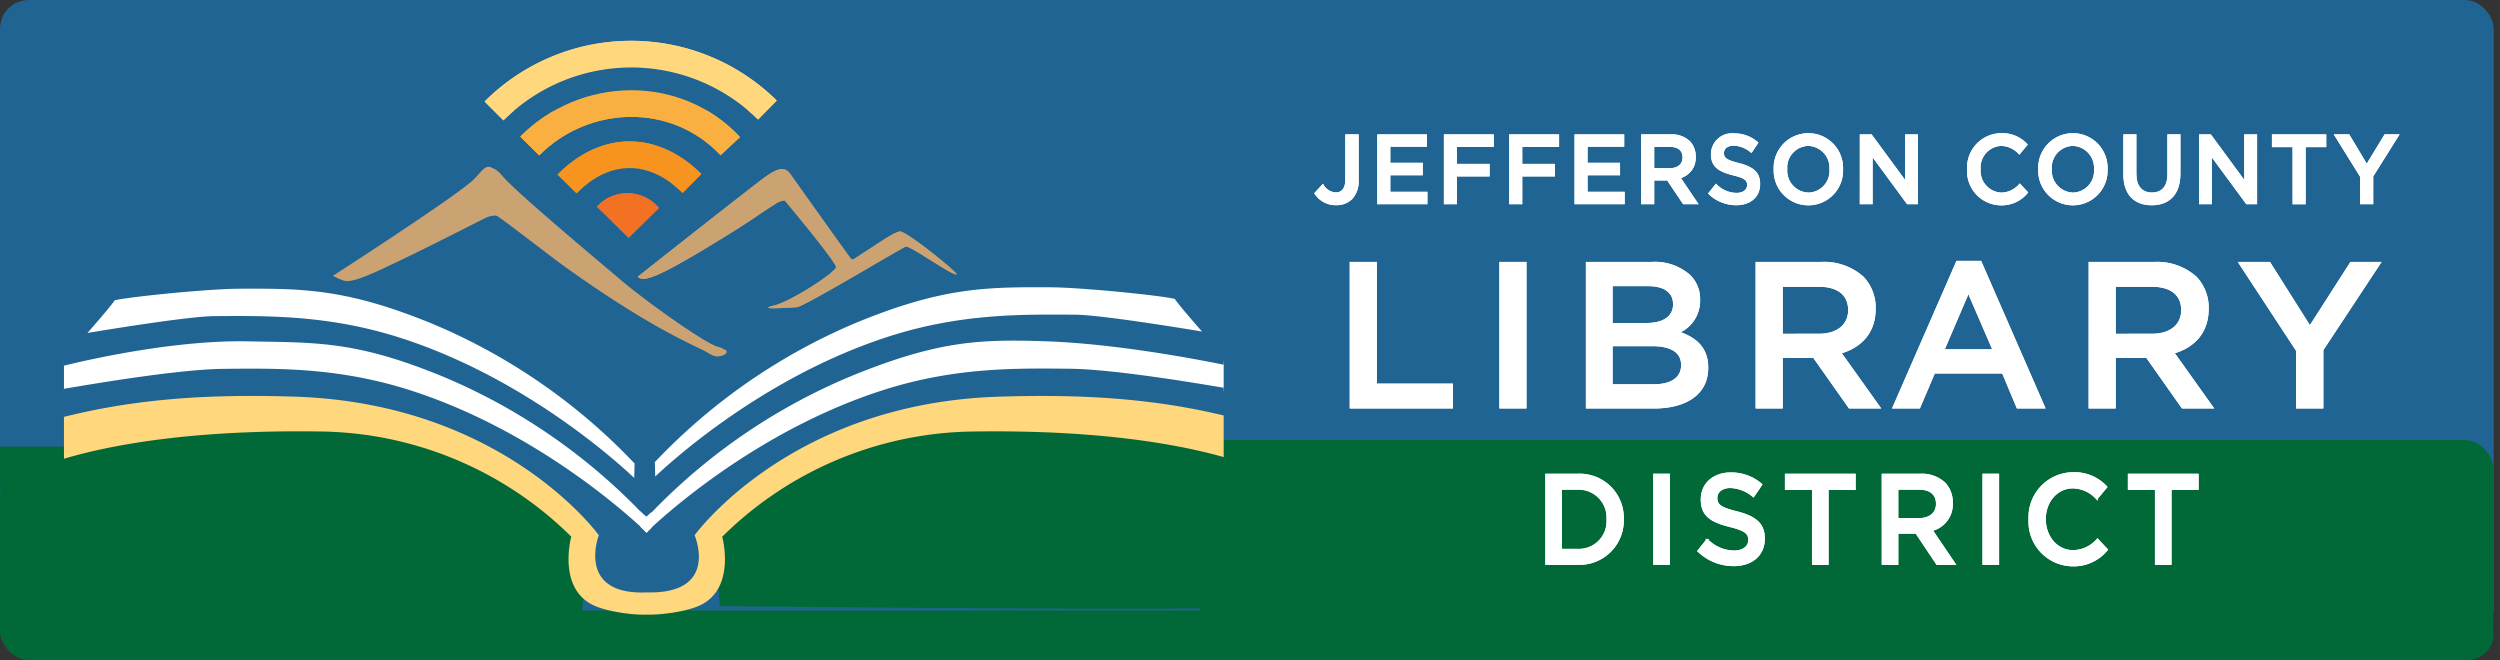 <svg xmlns="http://www.w3.org/2000/svg" xmlns:xlink="http://www.w3.org/1999/xlink" width="375" height="99" viewBox="0 0 375 99">
  <rect x="0" y="0" width="375" height="99" fill="#333333" stroke="none"/>
  <defs>
    <clipPath id="clip-path">
      <rect id="Rectangle_87" data-name="Rectangle 87" width="374.06" height="99" fill="none"/>
    </clipPath>
    <clipPath id="clip-path-2">
      <rect id="Rectangle_88" data-name="Rectangle 88" width="173.958" height="43.372" fill="none"/>
    </clipPath>
    <clipPath id="clip-logo">
      <rect width="375" height="99"/>
    </clipPath>
  </defs>
  <g id="logo" clip-path="url(#clip-logo)">
    <g id="Group_6129" data-name="Group 6129" transform="translate(0)">
      <g id="Group_19" data-name="Group 19">
        <g id="Group_18" data-name="Group 18" clip-path="url(#clip-path)">
          <rect id="Rectangle_83" data-name="Rectangle 83" width="374.06" height="95.416" rx="4.32" transform="translate(0 0)" fill="#1f6492"/>
          <path id="Path_3" data-name="Path 3" d="M374.184,98.985a3.963,3.963,0,0,1-4.152,3.715H7.326a3.738,3.738,0,1,1,0-7.43H370.031a3.963,3.963,0,0,1,4.152,3.715" transform="translate(-0.123 -3.7)" fill="#016938"/>
          <path id="Path_4" data-name="Path 4" d="M101.865,70.852a89.7,89.7,0,0,1,30.393-21.123c13.139-5.439,18.969-5.163,29.343-5.406,5.35-.125,19.1,1.478,19.142,1.873s5.006,5.989,5.006,5.989-15.956-2.726-20.363-2.753c-8.026-.049-17.271-.19-28.094,3.352-20.651,6.759-35.337,21.568-35.337,21.568Z" transform="translate(-3.956 -1.721)" fill="#fff"/>
          <path id="Path_5" data-name="Path 5" d="M101.865,70.852a89.7,89.7,0,0,1,30.393-21.123c13.139-5.439,18.969-5.163,29.343-5.406,5.35-.125,19.1,1.478,19.142,1.873s5.006,5.989,5.006,5.989-15.956-2.726-20.363-2.753c-8.026-.049-17.271-.19-28.094,3.352-20.651,6.759-35.337,21.568-35.337,21.568Z" transform="translate(-3.956 -1.721)" fill="none" stroke="#1f6492" stroke-miterlimit="10" stroke-width="1"/>
          <path id="Path_6" data-name="Path 6" d="M96.7,70.9A89.7,89.7,0,0,0,66.3,49.778c-13.139-5.439-18.969-5.163-29.343-5.406-5.35-.125-19.1,1.478-19.142,1.873s-5.006,5.989-5.006,5.989,15.956-2.726,20.363-2.753c8.026-.049,17.271-.19,28.094,3.352C81.922,59.593,96.608,74.4,96.608,74.4Z" transform="translate(-0.498 -1.723)" fill="#fff"/>
          <path id="Path_7" data-name="Path 7" d="M96.7,70.9A89.7,89.7,0,0,0,66.3,49.778c-13.139-5.439-18.969-5.163-29.343-5.406-5.35-.125-19.1,1.478-19.142,1.873s-5.006,5.989-5.006,5.989,15.956-2.726,20.363-2.753c8.026-.049,17.271-.19,28.094,3.352C81.922,59.593,96.608,74.4,96.608,74.4Z" transform="translate(-0.498 -1.723)" fill="none" stroke="#1f6492" stroke-miterlimit="10" stroke-width="1"/>
          <path id="Path_8" data-name="Path 8" d="M51.956,42.385S68.2,31.922,72.464,28.466c2.171-1.759,2.36-3.751,4.446-1.283s14.157,12.536,17.878,15.7,12.977,9.772,14.973,10.167-.363,1.776-1.543.888-7.533-2.9-21.781-13.146c-1.93-1.388-9.981-7.683-10.343-7.683a3.754,3.754,0,0,0-1.634.3c-.635.3-9.256,4.739-15.155,7.5s-5.9,2.073-7.35,1.481" transform="translate(-2.018 -1.011)" fill="#cba272"/>
          <path id="Path_9" data-name="Path 9" d="M99.535,42.525s12.234-9.681,18.275-14.333c2.825-2.176,3.783-2.241,4.679-.962,1.008,1.44,8.354,11.755,9.055,12.656.215.277,1.043-.435,1.685-.836,1.906-1.192,4.664-3.189,5.594-3.3,1-.115,8.725,6.2,8.533,6.412-.385.419-6.918-4.307-7.624-4.146-.486.111-15.257,9.018-16.338,9.086-3.161.2-5.773.317-3.326-.275s9.2-4.962,9.2-5.752-7.692-9.988-7.692-9.988a2.919,2.919,0,0,0-1.4.522c-3.527,2.254-3.115,2.168-7.692,4.987-9.622,5.926-12.131,6.915-12.947,5.928" transform="translate(-3.865 -1.025)" fill="#cba272"/>
          <path id="Path_10" data-name="Path 10" d="M77.1,16.97a29.091,29.091,0,0,1,41.005-.134" transform="translate(-2.994 -0.328)" fill="#1f6492"/>
          <path id="Path_11" data-name="Path 11" d="M77.1,16.97a29.091,29.091,0,0,1,41.005-.134" transform="translate(-2.994 -0.328)" fill="none" stroke="#ffd77d" stroke-miterlimit="10" stroke-width="4"/>
          <path id="Path_12" data-name="Path 12" d="M82.668,22.533c8.166-8.257,21.907-8.738,30.085.018" transform="translate(-3.21 -0.628)" fill="none" stroke="#faaf41" stroke-miterlimit="10" stroke-width="4"/>
          <path id="Path_13" data-name="Path 13" d="M88.5,28.524c5.768-5.833,12.93-5.81,18.736-.068" transform="translate(-3.437 -0.938)" fill="#1f6492"/>
          <path id="Path_14" data-name="Path 14" d="M88.5,28.524c5.768-5.833,12.93-5.81,18.736-.068" transform="translate(-3.437 -0.938)" fill="none" stroke="#f79420" stroke-miterlimit="10" stroke-width="4"/>
          <path id="Path_15" data-name="Path 15" d="M102.459,32.368A6.162,6.162,0,0,0,93.316,32c-.058.053-.113.108-.169.164l4.766,4.681Z" transform="translate(-3.617 -1.171)" fill="#f27123"/>
          <path id="Path_16" data-name="Path 16" d="M99.8,79.679l1.04.913.761-.684.025,2.384-.761.786-.913-.938Z" transform="translate(-3.876 -3.094)" fill="#fff"/>
          <path id="Path_17" data-name="Path 17" d="M108.882,90.679c0,1.52-3.51,2.752-7.84,2.752S93.2,92.2,93.2,90.679s3.511-2.752,7.841-2.752,7.84,1.232,7.84,2.752" transform="translate(-3.619 -3.415)" fill="#1f6492"/>
          <path id="Path_18" data-name="Path 18" d="M52.465,42.639S68.709,32.176,72.973,28.72c2.171-1.759,2.36-3.751,4.446-1.283S91.577,39.974,95.3,43.133,108.274,52.905,110.27,53.3s-.363,1.776-1.543.888-7.533-2.9-21.781-13.146c-1.93-1.388-9.981-7.683-10.343-7.683a3.754,3.754,0,0,0-1.634.3c-.635.3-9.256,4.739-15.155,7.5s-5.9,2.073-7.35,1.481" transform="translate(-2.037 -1.021)" fill="#cba272"/>
          <path id="Path_19" data-name="Path 19" d="M99.535,42.525s12.234-9.681,18.275-14.333c2.825-2.176,3.783-2.241,4.679-.962,1.008,1.44,8.354,11.755,9.055,12.656.215.277,1.043-.435,1.685-.836,1.906-1.192,4.664-3.189,5.594-3.3,1-.115,8.725,6.2,8.533,6.412-.385.419-6.918-4.307-7.624-4.146-.486.111-15.257,9.018-16.338,9.086-3.161.2-5.773.317-3.326-.275s9.2-4.962,9.2-5.752-7.692-9.988-7.692-9.988a2.919,2.919,0,0,0-1.4.522c-3.527,2.254-3.115,2.168-7.692,4.987-9.622,5.926-12.131,6.915-12.947,5.928" transform="translate(-3.865 -1.025)" fill="#cba272"/>
          <path id="Path_20" data-name="Path 20" d="M77.1,16.97a29.091,29.091,0,0,1,41.005-.134" transform="translate(-2.994 -0.328)" fill="#1f6492"/>
          <path id="Path_21" data-name="Path 21" d="M77.1,16.97a29.091,29.091,0,0,1,41.005-.134" transform="translate(-2.994 -0.328)" fill="none" stroke="#ffd77d" stroke-miterlimit="10" stroke-width="4"/>
          <path id="Path_22" data-name="Path 22" d="M82.668,22.533c8.166-8.257,21.907-8.738,30.085.018" transform="translate(-3.21 -0.628)" fill="none" stroke="#faaf41" stroke-miterlimit="10" stroke-width="4"/>
          <path id="Path_23" data-name="Path 23" d="M88.5,28.524c5.768-5.833,12.93-5.81,18.736-.068" transform="translate(-3.437 -0.938)" fill="#1f6492"/>
          <path id="Path_24" data-name="Path 24" d="M88.5,28.524c5.768-5.833,12.93-5.81,18.736-.068" transform="translate(-3.437 -0.938)" fill="none" stroke="#f79420" stroke-miterlimit="10" stroke-width="4"/>
          <path id="Path_25" data-name="Path 25" d="M102.459,32.368A6.162,6.162,0,0,0,93.316,32c-.058.053-.113.108-.169.164l4.766,4.681Z" transform="translate(-3.617 -1.171)" fill="#f27123"/>
          <path id="Path_26" data-name="Path 26" d="M101.671,70.843A89.7,89.7,0,0,1,132.064,49.72c13.139-5.439,19.854-5.444,29.343-5.406,5.352.022,19.1,1.478,19.142,1.873s5.006,5.989,5.006,5.989-15.956-2.726-20.363-2.753c-8.026-.049-17.271-.19-28.094,3.352-20.651,6.759-35.337,21.568-35.337,21.568Z" transform="translate(-3.948 -1.721)" fill="#fff"/>
          <path id="Path_27" data-name="Path 27" d="M101.671,70.843A89.7,89.7,0,0,1,132.064,49.72c13.139-5.439,19.854-5.444,29.343-5.406,5.352.022,19.1,1.478,19.142,1.873s5.006,5.989,5.006,5.989-15.956-2.726-20.363-2.753c-8.026-.049-17.271-.19-28.094,3.352-20.651,6.759-35.337,21.568-35.337,21.568Z" transform="translate(-3.948 -1.721)" fill="none" stroke="#1f6492" stroke-miterlimit="10" stroke-width="1"/>
          <path id="Path_28" data-name="Path 28" d="M96.171,71.063A89.7,89.7,0,0,0,65.778,49.94C52.639,44.5,45.924,44.5,36.434,44.535c-5.352.022-19.1,1.478-19.142,1.873S12.286,52.4,12.286,52.4s15.957-2.726,20.364-2.753c8.026-.049,17.271-.19,28.094,3.352,20.651,6.759,35.337,21.568,35.337,21.568Z" transform="translate(-0.477 -1.729)" fill="#fff"/>
          <path id="Path_29" data-name="Path 29" d="M96.171,71.063A89.7,89.7,0,0,0,65.778,49.94C52.639,44.5,45.924,44.5,36.434,44.535c-5.352.022-19.1,1.478-19.142,1.873S12.286,52.4,12.286,52.4s15.957-2.726,20.364-2.753c8.026-.049,17.271-.19,28.094,3.352,20.651,6.759,35.337,21.568,35.337,21.568Z" transform="translate(-0.477 -1.729)" fill="none" stroke="#1f6492" stroke-miterlimit="10" stroke-width="1"/>
          <path id="Path_30" data-name="Path 30" d="M99.609,79.626l1.04.913.813-.7-.027,2.4-.761.786L99.617,82.01Z" transform="translate(-3.868 -3.092)" fill="#fff"/>
          <rect id="Rectangle_84" data-name="Rectangle 84" width="194" height="32" rx="4.32" transform="translate(180 66)" fill="#016938"/>
          <rect id="Rectangle_85" data-name="Rectangle 85" width="36.824" height="29.269" rx="4.32" transform="translate(0 69.731)" fill="#016938"/>
          <rect id="Rectangle_86" data-name="Rectangle 86" width="11" height="6" transform="translate(0 67)" fill="#016938"/>
        </g>
      </g>
      <g id="Group_21" data-name="Group 21" transform="translate(9.594 50.049)">
        <g id="Group_20" data-name="Group 20" clip-path="url(#clip-path-2)">
          <path id="Path_31" data-name="Path 31" d="M191.542,68.4c-.373-.224-23.7-5.069-24.294-5.069s-19.6-.6-28.094,2.759-18.034,5.591-22.431,10.063-5.291,3.5-5.142,7.306.745,9.914.745,9.914,81.154.895,80.632,0S191.542,68.4,191.542,68.4" transform="translate(-13.927 -52.507)" fill="#016938"/>
          <path id="Path_32" data-name="Path 32" d="M97.224,79.057A89.59,89.59,0,0,0,66.775,58.05c-13.152-5.389-18.979-5.092-29.351-5.3-13.105-.257-28.8,3.928-28.8,3.928L5.09,61.721s19.935-3.757,28.567-3.843c8.024-.08,17.265-.257,28.1,3.245C82.417,67.8,97.146,82.558,97.146,82.558Z" transform="translate(-9.792 -52.097)" fill="#fff"/>
          <path id="Path_33" data-name="Path 33" d="M97.224,79.057A89.59,89.59,0,0,0,66.775,58.05c-13.152-5.389-18.979-5.092-29.351-5.3-13.105-.257-28.8,3.928-28.8,3.928L5.09,61.721s19.935-3.757,28.567-3.843c8.024-.08,17.265-.257,28.1,3.245C82.417,67.8,97.146,82.558,97.146,82.558Z" transform="translate(-9.792 -52.097)" fill="none" stroke="#1f6492" stroke-miterlimit="10" stroke-width="1"/>
          <path id="Path_34" data-name="Path 34" d="M100.868,79.013a89.69,89.69,0,0,1,30.447-20.981c13.152-5.389,19.522-5.619,29.35-5.3,13.1.432,28.8,3.928,28.8,3.928L193,61.7s-19.934-3.757-28.566-3.843c-8.024-.08-17.265-.257-28.1,3.245-20.665,6.681-35.394,21.435-35.394,21.435Z" transform="translate(-13.512 -52.093)" fill="#fff"/>
          <path id="Path_35" data-name="Path 35" d="M100.868,79.013a89.69,89.69,0,0,1,30.447-20.981c13.152-5.389,19.522-5.619,29.35-5.3,13.1.432,28.8,3.928,28.8,3.928L193,61.7s-19.934-3.757-28.566-3.843c-8.024-.08-17.265-.257-28.1,3.245-20.665,6.681-35.394,21.435-35.394,21.435Z" transform="translate(-13.512 -52.093)" fill="none" stroke="#1f6492" stroke-miterlimit="10" stroke-width="1"/>
          <path id="Path_36" data-name="Path 36" d="M8.354,69.451c.373-.224,23.7-5.069,24.294-5.069s19.6-.6,28.094,2.759S78.776,72.731,83.173,77.2s5.291,3.5,5.142,7.306-.745,9.914-.745,9.914-81.154.895-80.632,0S8.354,69.451,8.354,69.451" transform="translate(-9.864 -52.547)" fill="#016938"/>
          <path id="Path_37" data-name="Path 37" d="M97.071,94.586c1.384.089,6.153-.315,8.449-1.653,4.818-2.81,2.822-10.023,2.822-10.023a54.406,54.406,0,0,1,37.533-15.784c25.521-.384,39.98,3.706,46.572,7.257,2.475,1.333.811-6.8.811-6.8-14.2-4.971-27.392-6.2-43.51-5.68C118.408,62.917,104.2,82.69,104.2,82.69s3.808,8.841-7.165,8.567l-.21.013c-10.422.309-6.992-8.586-6.992-8.586S75.63,62.913,44.29,61.9c-16.118-.521-29.311.71-43.51,5.681,0,0-1.664,8.13.811,6.8,6.593-3.551,21.051-7.642,46.572-7.258A54.4,54.4,0,0,1,85.7,82.9s-2,7.214,2.822,10.024c2.3,1.338,7.022,1.755,8.406,1.666" transform="translate(-9.603 -52.448)" fill="#ffd77d"/>
        </g>
      </g>
      <g id="Group_23" data-name="Group 23">
        <g id="Group_22" data-name="Group 22" clip-path="url(#clip-path)">
          <path id="Path_38" data-name="Path 38" d="M99.785,79.692l1.04.9.761-.675.025,2.348-.761.775-.913-.924Z" transform="translate(-3.875 -3.095)" fill="#fff"/>
          <path id="Path_39" data-name="Path 39" d="M210.767,41.007h3.819V59.26H226.01v3.477H210.767Z" transform="translate(-8.185 -1.592)" fill="#fff"/>
          <path id="Path_40" data-name="Path 40" d="M210.767,41.007h3.819V59.26H226.01v3.477H210.767Z" transform="translate(-8.185 -1.592)" fill="none" stroke="#fff" stroke-miterlimit="10" stroke-width="0.25"/>
          <rect id="Rectangle_89" data-name="Rectangle 89" width="3.819" height="21.73" transform="translate(225.03 39.414)" fill="#fff"/>
          <rect id="Rectangle_90" data-name="Rectangle 90" width="3.819" height="21.73" transform="translate(225.03 39.414)" fill="none" stroke="#fff" stroke-miterlimit="10" stroke-width="0.25"/>
          <path id="Path_41" data-name="Path 41" d="M247.624,41.007h9.748a7.841,7.841,0,0,1,5.68,1.925,4.912,4.912,0,0,1,1.458,3.6V46.6a5.173,5.173,0,0,1-3.1,4.842c2.545.869,4.314,2.328,4.314,5.278v.062c0,3.88-3.2,5.96-8.039,5.96H247.624Zm13.069,6.147c0-1.707-1.365-2.762-3.819-2.762h-5.493v5.774H256.6c2.452,0,4.1-.962,4.1-2.949Zm-3.258,6.24h-6.053v5.96h6.331c2.578,0,4.192-1.025,4.192-2.981v-.062c0-1.832-1.459-2.918-4.469-2.918" transform="translate(-9.616 -1.593)" fill="#fff"/>
          <path id="Path_42" data-name="Path 42" d="M247.624,41.007h9.748a7.841,7.841,0,0,1,5.68,1.925,4.912,4.912,0,0,1,1.458,3.6V46.6a5.173,5.173,0,0,1-3.1,4.842c2.545.869,4.314,2.328,4.314,5.278v.062c0,3.88-3.2,5.96-8.039,5.96H247.624Zm13.069,6.147c0-1.707-1.365-2.762-3.819-2.762h-5.493v5.774H256.6c2.452,0,4.1-.962,4.1-2.949Zm-3.258,6.24h-6.053v5.96h6.331c2.578,0,4.192-1.025,4.192-2.981v-.062C261.9,54.48,260.445,53.394,257.435,53.394Z" transform="translate(-9.616 -1.593)" fill="none" stroke="#fff" stroke-miterlimit="10" stroke-width="0.25"/>
          <path id="Path_43" data-name="Path 43" d="M274.112,41.007H283.8a8.753,8.753,0,0,1,6.271,2.173,6.563,6.563,0,0,1,1.8,4.688v.062c0,3.57-2.141,5.711-5.153,6.581l5.867,8.226h-4.532l-5.34-7.574h-4.78v7.574h-3.819Zm9.407,10.772c2.732,0,4.469-1.427,4.469-3.632v-.062c0-2.328-1.676-3.6-4.5-3.6h-5.556v7.3Z" transform="translate(-10.645 -1.593)" fill="#fff"/>
          <path id="Path_44" data-name="Path 44" d="M274.112,41.007H283.8a8.753,8.753,0,0,1,6.271,2.173,6.563,6.563,0,0,1,1.8,4.688v.062c0,3.57-2.141,5.711-5.153,6.581l5.867,8.226h-4.532l-5.34-7.574h-4.78v7.574h-3.819Zm9.407,10.772c2.732,0,4.469-1.427,4.469-3.632v-.062c0-2.328-1.676-3.6-4.5-3.6h-5.556v7.3Z" transform="translate(-10.645 -1.593)" fill="none" stroke="#fff" stroke-miterlimit="10" stroke-width="0.25"/>
          <path id="Path_45" data-name="Path 45" d="M305.025,40.845h3.54l9.561,21.886h-4.036l-2.2-5.246H301.611l-2.236,5.246h-3.911ZM310.489,54.1l-3.756-8.692L303.007,54.1Z" transform="translate(-11.474 -1.586)" fill="#fff"/>
          <path id="Path_46" data-name="Path 46" d="M305.025,40.845h3.54l9.561,21.886h-4.036l-2.2-5.246H301.611l-2.236,5.246h-3.911ZM310.489,54.1l-3.756-8.692L303.007,54.1Z" transform="translate(-11.474 -1.586)" fill="none" stroke="#fff" stroke-miterlimit="10" stroke-width="0.25"/>
          <path id="Path_47" data-name="Path 47" d="M326.086,41.007h9.685a8.761,8.761,0,0,1,6.272,2.173,6.566,6.566,0,0,1,1.8,4.688v.062c0,3.57-2.141,5.711-5.152,6.581l5.866,8.226h-4.532l-5.34-7.574H329.9v7.574h-3.819Zm9.406,10.772c2.733,0,4.47-1.427,4.47-3.632v-.062c0-2.328-1.676-3.6-4.5-3.6H329.9v7.3Z" transform="translate(-12.664 -1.593)" fill="#fff"/>
          <path id="Path_48" data-name="Path 48" d="M326.086,41.007h9.685a8.761,8.761,0,0,1,6.272,2.173,6.566,6.566,0,0,1,1.8,4.688v.062c0,3.57-2.141,5.711-5.152,6.581l5.866,8.226h-4.532l-5.34-7.574H329.9v7.574h-3.819Zm9.406,10.772c2.733,0,4.47-1.427,4.47-3.632v-.062c0-2.328-1.676-3.6-4.5-3.6H329.9v7.3Z" transform="translate(-12.664 -1.593)" fill="none" stroke="#fff" stroke-miterlimit="10" stroke-width="0.25"/>
          <path id="Path_49" data-name="Path 49" d="M358.1,54.169l-8.63-13.162h4.534l6.052,9.592,6.146-9.592h4.378l-8.629,13.07v8.66H358.1Z" transform="translate(-13.572 -1.593)" fill="#fff"/>
          <path id="Path_50" data-name="Path 50" d="M358.1,54.169l-8.63-13.162h4.534l6.052,9.592,6.146-9.592h4.378l-8.629,13.07v8.66H358.1Z" transform="translate(-13.572 -1.593)" fill="none" stroke="#fff" stroke-miterlimit="10" stroke-width="0.25"/>
          <path id="Path_51" data-name="Path 51" d="M241.292,74.058h4.752a6.507,6.507,0,0,1,6.774,6.671v.038a6.538,6.538,0,0,1-6.774,6.71h-4.752Zm2.24,2.147v9.125h2.512a4.264,4.264,0,0,0,4.426-4.524v-.038a4.3,4.3,0,0,0-4.426-4.563Z" transform="translate(-9.371 -2.876)" fill="#fff"/>
          <path id="Path_52" data-name="Path 52" d="M241.292,74.058h4.752a6.507,6.507,0,0,1,6.774,6.671v.038a6.538,6.538,0,0,1-6.774,6.71h-4.752Zm2.24,2.147v9.125h2.512a4.264,4.264,0,0,0,4.426-4.524v-.038a4.3,4.3,0,0,0-4.426-4.563Z" transform="translate(-9.371 -2.876)" fill="none" stroke="#fff" stroke-miterlimit="10" stroke-width="0.25"/>
          <rect id="Rectangle_91" data-name="Rectangle 91" width="2.24" height="13.42" transform="translate(248.115 71.182)" fill="#fff"/>
          <rect id="Rectangle_92" data-name="Rectangle 92" width="2.24" height="13.42" transform="translate(248.115 71.182)" fill="none" stroke="#fff" stroke-miterlimit="10" stroke-width="0.25"/>
          <path id="Path_53" data-name="Path 53" d="M265.02,85.515l1.348-1.687a5.755,5.755,0,0,0,4.025,1.745c1.383,0,2.258-.69,2.258-1.687v-.039c0-.957-.51-1.475-2.878-2.051-2.713-.69-4.243-1.533-4.243-4.007v-.037c0-2.3,1.82-3.892,4.352-3.892a6.847,6.847,0,0,1,4.625,1.687l-1.2,1.782a5.62,5.62,0,0,0-3.459-1.38c-1.311,0-2.076.71-2.076,1.592v.038c0,1.035.582,1.5,3.041,2.109,2.7.69,4.079,1.706,4.079,3.93v.039c0,2.511-1.876,4.006-4.553,4.006a7.634,7.634,0,0,1-5.317-2.147" transform="translate(-10.292 -2.868)" fill="#fff"/>
          <path id="Path_54" data-name="Path 54" d="M265.02,85.515l1.348-1.687a5.755,5.755,0,0,0,4.025,1.745c1.383,0,2.258-.69,2.258-1.687v-.039c0-.957-.51-1.475-2.878-2.051-2.713-.69-4.243-1.533-4.243-4.007v-.037c0-2.3,1.82-3.892,4.352-3.892a6.847,6.847,0,0,1,4.625,1.687l-1.2,1.782a5.62,5.62,0,0,0-3.459-1.38c-1.311,0-2.076.71-2.076,1.592v.038c0,1.035.582,1.5,3.041,2.109,2.7.69,4.079,1.706,4.079,3.93v.039c0,2.511-1.876,4.006-4.553,4.006A7.634,7.634,0,0,1,265.02,85.515Z" transform="translate(-10.292 -2.868)" fill="none" stroke="#fff" stroke-miterlimit="10" stroke-width="0.25"/>
          <path id="Path_55" data-name="Path 55" d="M282.746,76.244h-4.061V74.058h10.361v2.186h-4.061V87.479h-2.24Z" transform="translate(-10.823 -2.876)" fill="#fff"/>
          <path id="Path_56" data-name="Path 56" d="M282.746,76.244h-4.061V74.058h10.361v2.186h-4.061V87.479h-2.24Z" transform="translate(-10.823 -2.876)" fill="none" stroke="#fff" stroke-miterlimit="10" stroke-width="0.25"/>
          <path id="Path_57" data-name="Path 57" d="M293.789,74.058h5.682A4.987,4.987,0,0,1,303.15,75.4a4.183,4.183,0,0,1,1.055,2.9v.037a3.991,3.991,0,0,1-3.023,4.064l3.442,5.082h-2.659L298.833,82.8h-2.8v4.678h-2.24Zm5.518,6.652c1.6,0,2.622-.881,2.622-2.242v-.038c0-1.438-.983-2.224-2.641-2.224h-3.258v4.5Z" transform="translate(-11.409 -2.876)" fill="#fff"/>
          <path id="Path_58" data-name="Path 58" d="M293.789,74.058h5.682A4.987,4.987,0,0,1,303.15,75.4a4.183,4.183,0,0,1,1.055,2.9v.037a3.991,3.991,0,0,1-3.023,4.064l3.442,5.082h-2.659L298.833,82.8h-2.8v4.678h-2.24Zm5.518,6.652c1.6,0,2.622-.881,2.622-2.242v-.038c0-1.438-.983-2.224-2.641-2.224h-3.258v4.5Z" transform="translate(-11.409 -2.876)" fill="none" stroke="#fff" stroke-miterlimit="10" stroke-width="0.25"/>
          <rect id="Rectangle_93" data-name="Rectangle 93" width="2.24" height="13.42" transform="translate(297.499 71.182)" fill="#fff"/>
          <rect id="Rectangle_94" data-name="Rectangle 94" width="2.24" height="13.42" transform="translate(297.499 71.182)" fill="none" stroke="#fff" stroke-miterlimit="10" stroke-width="0.25"/>
          <path id="Path_59" data-name="Path 59" d="M316.7,80.8v-.038a6.626,6.626,0,0,1,6.556-6.94,6.494,6.494,0,0,1,5.008,2.09l-1.44,1.745A4.975,4.975,0,0,0,323.24,76c-2.4,0-4.188,2.09-4.188,4.716v.038c0,2.626,1.766,4.755,4.207,4.755a4.873,4.873,0,0,0,3.66-1.725l1.438,1.533a6.438,6.438,0,0,1-5.171,2.378,6.58,6.58,0,0,1-6.483-6.9" transform="translate(-12.299 -2.867)" fill="#fff"/>
          <path id="Path_60" data-name="Path 60" d="M316.7,80.8v-.038a6.626,6.626,0,0,1,6.556-6.94,6.494,6.494,0,0,1,5.008,2.09l-1.44,1.745A4.975,4.975,0,0,0,323.24,76c-2.4,0-4.188,2.09-4.188,4.716v.038c0,2.626,1.766,4.755,4.207,4.755a4.873,4.873,0,0,0,3.66-1.725l1.438,1.533a6.438,6.438,0,0,1-5.171,2.378A6.58,6.58,0,0,1,316.7,80.8Z" transform="translate(-12.299 -2.867)" fill="none" stroke="#fff" stroke-miterlimit="10" stroke-width="0.25"/>
          <path id="Path_61" data-name="Path 61" d="M336.267,76.244h-4.061V74.058h10.361v2.186h-4.061V87.479h-2.24Z" transform="translate(-12.901 -2.876)" fill="#fff"/>
          <path id="Path_62" data-name="Path 62" d="M336.267,76.244h-4.061V74.058h10.361v2.186h-4.061V87.479h-2.24Z" transform="translate(-12.901 -2.876)" fill="none" stroke="#fff" stroke-miterlimit="10" stroke-width="0.25"/>
          <path id="Path_63" data-name="Path 63" d="M205.265,29.82l1.124-1.227a2.376,2.376,0,0,0,1.956,1.213c.917,0,1.542-.644,1.542-2.017V21.095h1.762v6.752a3.832,3.832,0,0,1-.916,2.719,3.152,3.152,0,0,1-2.359.905,3.606,3.606,0,0,1-3.108-1.651" transform="translate(-7.971 -0.819)" fill="#fff"/>
          <path id="Path_64" data-name="Path 64" d="M205.265,29.82l1.124-1.227a2.376,2.376,0,0,0,1.956,1.213c.917,0,1.542-.644,1.542-2.017V21.095h1.762v6.752a3.832,3.832,0,0,1-.916,2.719,3.152,3.152,0,0,1-2.359.905A3.606,3.606,0,0,1,205.265,29.82Z" transform="translate(-7.971 -0.819)" fill="none" stroke="#fff" stroke-miterlimit="10" stroke-width="0.25"/>
          <path id="Path_65" data-name="Path 65" d="M215.068,21.1h7.2V22.7h-5.494v2.66h4.87v1.622h-4.87v2.733h5.564v1.608h-7.272Z" transform="translate(-8.352 -0.819)" fill="#fff"/>
          <path id="Path_66" data-name="Path 66" d="M215.068,21.1h7.2V22.7h-5.494v2.66h4.87v1.622h-4.87v2.733h5.564v1.608h-7.272Z" transform="translate(-8.352 -0.819)" fill="none" stroke="#fff" stroke-miterlimit="10" stroke-width="0.25"/>
          <path id="Path_67" data-name="Path 67" d="M225.465,21.1h7.23v1.637h-5.522v2.791h4.9V27.16h-4.9v4.166h-1.708Z" transform="translate(-8.756 -0.819)" fill="#fff"/>
          <path id="Path_68" data-name="Path 68" d="M225.465,21.1h7.23v1.637h-5.522v2.791h4.9V27.16h-4.9v4.166h-1.708Z" transform="translate(-8.756 -0.819)" fill="none" stroke="#fff" stroke-miterlimit="10" stroke-width="0.25"/>
          <path id="Path_69" data-name="Path 69" d="M235.66,21.1h7.23v1.637h-5.523v2.791h4.9V27.16h-4.9v4.166H235.66Z" transform="translate(-9.152 -0.819)" fill="#fff"/>
          <path id="Path_70" data-name="Path 70" d="M235.66,21.1h7.23v1.637h-5.523v2.791h4.9V27.16h-4.9v4.166H235.66Z" transform="translate(-9.152 -0.819)" fill="none" stroke="#fff" stroke-miterlimit="10" stroke-width="0.25"/>
          <path id="Path_71" data-name="Path 71" d="M245.855,21.1h7.2V22.7h-5.495v2.66h4.87v1.622h-4.87v2.733h5.565v1.608h-7.272Z" transform="translate(-9.548 -0.819)" fill="#fff"/>
          <path id="Path_72" data-name="Path 72" d="M245.855,21.1h7.2V22.7h-5.495v2.66h4.87v1.622h-4.87v2.733h5.565v1.608h-7.272Z" transform="translate(-9.548 -0.819)" fill="none" stroke="#fff" stroke-miterlimit="10" stroke-width="0.25"/>
          <path id="Path_73" data-name="Path 73" d="M256.251,21.095h4.331a3.8,3.8,0,0,1,2.8,1.024,3.181,3.181,0,0,1,.805,2.206v.03a3.044,3.044,0,0,1-2.3,3.1l2.623,3.873h-2.026l-2.388-3.567h-2.137v3.567h-1.707Zm4.205,5.071c1.221,0,2-.672,2-1.709v-.029c0-1.1-.75-1.7-2.014-1.7h-2.484v3.433Z" transform="translate(-9.951 -0.819)" fill="#fff"/>
          <path id="Path_74" data-name="Path 74" d="M256.251,21.095h4.331a3.8,3.8,0,0,1,2.8,1.024,3.181,3.181,0,0,1,.805,2.206v.03a3.044,3.044,0,0,1-2.3,3.1l2.623,3.873h-2.026l-2.388-3.567h-2.137v3.567h-1.707Zm4.205,5.071c1.221,0,2-.672,2-1.709v-.029c0-1.1-.75-1.7-2.014-1.7h-2.484v3.433Z" transform="translate(-9.951 -0.819)" fill="none" stroke="#fff" stroke-miterlimit="10" stroke-width="0.25"/>
          <path id="Path_75" data-name="Path 75" d="M266.735,29.829l1.027-1.286a4.383,4.383,0,0,0,3.066,1.33c1.055,0,1.721-.526,1.721-1.286v-.03c0-.73-.389-1.126-2.193-1.563-2.067-.527-3.233-1.17-3.233-3.056V23.91a3.029,3.029,0,0,1,3.318-2.967,5.212,5.212,0,0,1,3.524,1.286l-.916,1.36a4.274,4.274,0,0,0-2.636-1.053c-1,0-1.582.541-1.582,1.214v.029c0,.789.444,1.14,2.317,1.608,2.055.526,3.108,1.3,3.108,3v.03c0,1.915-1.429,3.054-3.468,3.054a5.814,5.814,0,0,1-4.053-1.637" transform="translate(-10.359 -0.813)" fill="#fff"/>
          <path id="Path_76" data-name="Path 76" d="M266.735,29.829l1.027-1.286a4.383,4.383,0,0,0,3.066,1.33c1.055,0,1.721-.526,1.721-1.286v-.03c0-.73-.389-1.126-2.193-1.563-2.067-.527-3.233-1.17-3.233-3.056V23.91a3.029,3.029,0,0,1,3.318-2.967,5.212,5.212,0,0,1,3.524,1.286l-.916,1.36a4.274,4.274,0,0,0-2.636-1.053c-1,0-1.582.541-1.582,1.214v.029c0,.789.444,1.14,2.317,1.608,2.055.526,3.108,1.3,3.108,3v.03c0,1.915-1.429,3.054-3.468,3.054A5.814,5.814,0,0,1,266.735,29.829Z" transform="translate(-10.359 -0.813)" fill="none" stroke="#fff" stroke-miterlimit="10" stroke-width="0.25"/>
          <path id="Path_77" data-name="Path 77" d="M276.93,26.233V26.2a5.083,5.083,0,1,1,10.159-.029V26.2a5.083,5.083,0,1,1-10.159.029m8.367,0V26.2a3.415,3.415,0,0,0-3.3-3.625,3.369,3.369,0,0,0-3.275,3.6V26.2a3.416,3.416,0,0,0,3.3,3.625,3.368,3.368,0,0,0,3.275-3.6" transform="translate(-10.755 -0.812)" fill="#fff"/>
          <path id="Path_78" data-name="Path 78" d="M276.93,26.233V26.2a5.083,5.083,0,1,1,10.159-.029V26.2a5.083,5.083,0,1,1-10.159.029Zm8.367,0V26.2a3.415,3.415,0,0,0-3.3-3.625,3.369,3.369,0,0,0-3.275,3.6V26.2a3.416,3.416,0,0,0,3.3,3.625A3.368,3.368,0,0,0,285.3,26.233Z" transform="translate(-10.755 -0.812)" fill="none" stroke="#fff" stroke-miterlimit="10" stroke-width="0.25"/>
          <path id="Path_79" data-name="Path 79" d="M290.373,21.1h1.582l5.2,7.074V21.1h1.679V31.326h-1.429l-5.357-7.278v7.278h-1.679Z" transform="translate(-11.277 -0.819)" fill="#fff"/>
          <path id="Path_80" data-name="Path 80" d="M290.373,21.1h1.582l5.2,7.074V21.1h1.679V31.326h-1.429l-5.357-7.278v7.278h-1.679Z" transform="translate(-11.277 -0.819)" fill="none" stroke="#fff" stroke-miterlimit="10" stroke-width="0.25"/>
          <path id="Path_81" data-name="Path 81" d="M307.109,26.233V26.2a5.051,5.051,0,0,1,5-5.291,4.949,4.949,0,0,1,3.817,1.594l-1.1,1.329a3.8,3.8,0,0,0-2.735-1.256,3.357,3.357,0,0,0-3.192,3.6V26.2a3.377,3.377,0,0,0,3.205,3.625,3.709,3.709,0,0,0,2.789-1.316l1.1,1.169a4.905,4.905,0,0,1-3.941,1.814,5.016,5.016,0,0,1-4.94-5.262" transform="translate(-11.927 -0.812)" fill="#fff"/>
          <path id="Path_82" data-name="Path 82" d="M307.109,26.233V26.2a5.051,5.051,0,0,1,5-5.291,4.949,4.949,0,0,1,3.817,1.594l-1.1,1.329a3.8,3.8,0,0,0-2.735-1.256,3.357,3.357,0,0,0-3.192,3.6V26.2a3.377,3.377,0,0,0,3.205,3.625,3.709,3.709,0,0,0,2.789-1.316l1.1,1.169a4.905,4.905,0,0,1-3.941,1.814A5.016,5.016,0,0,1,307.109,26.233Z" transform="translate(-11.927 -0.812)" fill="none" stroke="#fff" stroke-miterlimit="10" stroke-width="0.25"/>
          <path id="Path_83" data-name="Path 83" d="M318.213,26.233V26.2a5.083,5.083,0,1,1,10.159-.029V26.2a5.083,5.083,0,1,1-10.159.029m8.369,0V26.2a3.416,3.416,0,0,0-3.3-3.625,3.37,3.37,0,0,0-3.276,3.6V26.2a3.417,3.417,0,0,0,3.3,3.625,3.37,3.37,0,0,0,3.276-3.6" transform="translate(-12.358 -0.812)" fill="#fff"/>
          <path id="Path_84" data-name="Path 84" d="M318.213,26.233V26.2a5.083,5.083,0,1,1,10.159-.029V26.2a5.083,5.083,0,1,1-10.159.029Zm8.369,0V26.2a3.416,3.416,0,0,0-3.3-3.625,3.37,3.37,0,0,0-3.276,3.6V26.2a3.417,3.417,0,0,0,3.3,3.625A3.37,3.37,0,0,0,326.582,26.233Z" transform="translate(-12.358 -0.812)" fill="none" stroke="#fff" stroke-miterlimit="10" stroke-width="0.25"/>
          <path id="Path_85" data-name="Path 85" d="M331.5,26.985v-5.89h1.707v5.817c0,1.9.929,2.908,2.457,2.908,1.512,0,2.442-.95,2.442-2.835v-5.89h1.706v5.8c0,3.056-1.637,4.59-4.176,4.59s-4.136-1.534-4.136-4.5" transform="translate(-12.874 -0.819)" fill="#fff"/>
          <path id="Path_86" data-name="Path 86" d="M331.5,26.985v-5.89h1.707v5.817c0,1.9.929,2.908,2.457,2.908,1.512,0,2.442-.95,2.442-2.835v-5.89h1.706v5.8c0,3.056-1.637,4.59-4.176,4.59S331.5,29.953,331.5,26.985Z" transform="translate(-12.874 -0.819)" fill="none" stroke="#fff" stroke-miterlimit="10" stroke-width="0.25"/>
          <path id="Path_87" data-name="Path 87" d="M343.31,21.1h1.582l5.2,7.074V21.1h1.679V31.326h-1.429l-5.357-7.278v7.278H343.31Z" transform="translate(-13.332 -0.819)" fill="#fff"/>
          <path id="Path_88" data-name="Path 88" d="M343.31,21.1h1.582l5.2,7.074V21.1h1.679V31.326h-1.429l-5.357-7.278v7.278H343.31Z" transform="translate(-13.332 -0.819)" fill="none" stroke="#fff" stroke-miterlimit="10" stroke-width="0.25"/>
          <path id="Path_89" data-name="Path 89" d="M357.784,22.761h-3.095V21.1h7.9v1.666h-3.094v8.565h-1.707Z" transform="translate(-13.774 -0.819)" fill="#fff"/>
          <path id="Path_90" data-name="Path 90" d="M357.784,22.761h-3.095V21.1h7.9v1.666h-3.094v8.565h-1.707Z" transform="translate(-13.774 -0.819)" fill="none" stroke="#fff" stroke-miterlimit="10" stroke-width="0.25"/>
          <path id="Path_91" data-name="Path 91" d="M368.293,27.292l-3.857-6.2h2.025l2.707,4.517,2.747-4.517h1.957l-3.857,6.153v4.077h-1.721Z" transform="translate(-14.153 -0.819)" fill="#fff"/>
          <path id="Path_92" data-name="Path 92" d="M368.293,27.292l-3.857-6.2h2.025l2.707,4.517,2.747-4.517h1.957l-3.857,6.153v4.077h-1.721Z" transform="translate(-14.153 -0.819)" fill="none" stroke="#fff" stroke-miterlimit="10" stroke-width="0.25"/>
          <path id="Path_93" data-name="Path 93" d="M210.767,41.007h3.819V59.26H226.01v3.477H210.767Z" transform="translate(-8.185 -1.592)" fill="#fff"/>
          <path id="Path_94" data-name="Path 94" d="M210.767,41.007h3.819V59.26H226.01v3.477H210.767Z" transform="translate(-8.185 -1.592)" fill="none" stroke="#fff" stroke-miterlimit="10" stroke-width="0.25"/>
          <rect id="Rectangle_95" data-name="Rectangle 95" width="3.819" height="21.73" transform="translate(225.03 39.414)" fill="#fff"/>
          <rect id="Rectangle_96" data-name="Rectangle 96" width="3.819" height="21.73" transform="translate(225.03 39.414)" fill="none" stroke="#fff" stroke-miterlimit="10" stroke-width="0.25"/>
          <path id="Path_95" data-name="Path 95" d="M247.624,41.007h9.748a7.841,7.841,0,0,1,5.68,1.925,4.912,4.912,0,0,1,1.458,3.6V46.6a5.173,5.173,0,0,1-3.1,4.842c2.545.869,4.314,2.328,4.314,5.278v.062c0,3.88-3.2,5.96-8.039,5.96H247.624Zm13.069,6.147c0-1.707-1.365-2.762-3.819-2.762h-5.493v5.774H256.6c2.452,0,4.1-.962,4.1-2.949Zm-3.258,6.24h-6.053v5.96h6.331c2.578,0,4.192-1.025,4.192-2.981v-.062c0-1.832-1.459-2.918-4.469-2.918" transform="translate(-9.616 -1.593)" fill="#fff"/>
          <path id="Path_96" data-name="Path 96" d="M247.624,41.007h9.748a7.841,7.841,0,0,1,5.68,1.925,4.912,4.912,0,0,1,1.458,3.6V46.6a5.173,5.173,0,0,1-3.1,4.842c2.545.869,4.314,2.328,4.314,5.278v.062c0,3.88-3.2,5.96-8.039,5.96H247.624Zm13.069,6.147c0-1.707-1.365-2.762-3.819-2.762h-5.493v5.774H256.6c2.452,0,4.1-.962,4.1-2.949Zm-3.258,6.24h-6.053v5.96h6.331c2.578,0,4.192-1.025,4.192-2.981v-.062C261.9,54.48,260.445,53.394,257.435,53.394Z" transform="translate(-9.616 -1.593)" fill="none" stroke="#fff" stroke-miterlimit="10" stroke-width="0.25"/>
          <path id="Path_97" data-name="Path 97" d="M274.112,41.007H283.8a8.753,8.753,0,0,1,6.271,2.173,6.563,6.563,0,0,1,1.8,4.688v.062c0,3.57-2.141,5.711-5.153,6.581l5.867,8.226h-4.532l-5.34-7.574h-4.78v7.574h-3.819Zm9.407,10.772c2.732,0,4.469-1.427,4.469-3.632v-.062c0-2.328-1.676-3.6-4.5-3.6h-5.556v7.3Z" transform="translate(-10.645 -1.593)" fill="#fff"/>
          <path id="Path_98" data-name="Path 98" d="M274.112,41.007H283.8a8.753,8.753,0,0,1,6.271,2.173,6.563,6.563,0,0,1,1.8,4.688v.062c0,3.57-2.141,5.711-5.153,6.581l5.867,8.226h-4.532l-5.34-7.574h-4.78v7.574h-3.819Zm9.407,10.772c2.732,0,4.469-1.427,4.469-3.632v-.062c0-2.328-1.676-3.6-4.5-3.6h-5.556v7.3Z" transform="translate(-10.645 -1.593)" fill="none" stroke="#fff" stroke-miterlimit="10" stroke-width="0.25"/>
          <path id="Path_99" data-name="Path 99" d="M305.025,40.845h3.54l9.561,21.886h-4.036l-2.2-5.246H301.611l-2.236,5.246h-3.911ZM310.489,54.1l-3.756-8.692L303.007,54.1Z" transform="translate(-11.474 -1.586)" fill="#fff"/>
          <path id="Path_100" data-name="Path 100" d="M305.025,40.845h3.54l9.561,21.886h-4.036l-2.2-5.246H301.611l-2.236,5.246h-3.911ZM310.489,54.1l-3.756-8.692L303.007,54.1Z" transform="translate(-11.474 -1.586)" fill="none" stroke="#fff" stroke-miterlimit="10" stroke-width="0.25"/>
          <path id="Path_101" data-name="Path 101" d="M326.086,41.007h9.685a8.761,8.761,0,0,1,6.272,2.173,6.566,6.566,0,0,1,1.8,4.688v.062c0,3.57-2.141,5.711-5.152,6.581l5.866,8.226h-4.532l-5.34-7.574H329.9v7.574h-3.819Zm9.406,10.772c2.733,0,4.47-1.427,4.47-3.632v-.062c0-2.328-1.676-3.6-4.5-3.6H329.9v7.3Z" transform="translate(-12.664 -1.593)" fill="#fff"/>
          <path id="Path_102" data-name="Path 102" d="M326.086,41.007h9.685a8.761,8.761,0,0,1,6.272,2.173,6.566,6.566,0,0,1,1.8,4.688v.062c0,3.57-2.141,5.711-5.152,6.581l5.866,8.226h-4.532l-5.34-7.574H329.9v7.574h-3.819Zm9.406,10.772c2.733,0,4.47-1.427,4.47-3.632v-.062c0-2.328-1.676-3.6-4.5-3.6H329.9v7.3Z" transform="translate(-12.664 -1.593)" fill="none" stroke="#fff" stroke-miterlimit="10" stroke-width="0.25"/>
          <path id="Path_103" data-name="Path 103" d="M358.1,54.169l-8.63-13.162h4.534l6.052,9.592,6.146-9.592h4.378l-8.629,13.07v8.66H358.1Z" transform="translate(-13.572 -1.593)" fill="#fff"/>
          <path id="Path_104" data-name="Path 104" d="M358.1,54.169l-8.63-13.162h4.534l6.052,9.592,6.146-9.592h4.378l-8.629,13.07v8.66H358.1Z" transform="translate(-13.572 -1.593)" fill="none" stroke="#fff" stroke-miterlimit="10" stroke-width="0.25"/>
          <path id="Path_105" data-name="Path 105" d="M241.292,74.058h4.752a6.507,6.507,0,0,1,6.774,6.671v.038a6.538,6.538,0,0,1-6.774,6.71h-4.752Zm2.24,2.147v9.125h2.512a4.264,4.264,0,0,0,4.426-4.524v-.038a4.3,4.3,0,0,0-4.426-4.563Z" transform="translate(-9.371 -2.876)" fill="#fff"/>
          <path id="Path_106" data-name="Path 106" d="M241.292,74.058h4.752a6.507,6.507,0,0,1,6.774,6.671v.038a6.538,6.538,0,0,1-6.774,6.71h-4.752Zm2.24,2.147v9.125h2.512a4.264,4.264,0,0,0,4.426-4.524v-.038a4.3,4.3,0,0,0-4.426-4.563Z" transform="translate(-9.371 -2.876)" fill="none" stroke="#fff" stroke-miterlimit="10" stroke-width="0.25"/>
          <rect id="Rectangle_97" data-name="Rectangle 97" width="2.24" height="13.42" transform="translate(248.115 71.182)" fill="#fff"/>
          <rect id="Rectangle_98" data-name="Rectangle 98" width="2.24" height="13.42" transform="translate(248.115 71.182)" fill="none" stroke="#fff" stroke-miterlimit="10" stroke-width="0.25"/>
          <path id="Path_107" data-name="Path 107" d="M265.02,85.515l1.348-1.687a5.755,5.755,0,0,0,4.025,1.745c1.383,0,2.258-.69,2.258-1.687v-.039c0-.957-.51-1.475-2.878-2.051-2.713-.69-4.243-1.533-4.243-4.007v-.037c0-2.3,1.82-3.892,4.352-3.892a6.847,6.847,0,0,1,4.625,1.687l-1.2,1.782a5.62,5.62,0,0,0-3.459-1.38c-1.311,0-2.076.71-2.076,1.592v.038c0,1.035.582,1.5,3.041,2.109,2.7.69,4.079,1.706,4.079,3.93v.039c0,2.511-1.876,4.006-4.553,4.006a7.634,7.634,0,0,1-5.317-2.147" transform="translate(-10.292 -2.868)" fill="#fff"/>
          <path id="Path_108" data-name="Path 108" d="M265.02,85.515l1.348-1.687a5.755,5.755,0,0,0,4.025,1.745c1.383,0,2.258-.69,2.258-1.687v-.039c0-.957-.51-1.475-2.878-2.051-2.713-.69-4.243-1.533-4.243-4.007v-.037c0-2.3,1.82-3.892,4.352-3.892a6.847,6.847,0,0,1,4.625,1.687l-1.2,1.782a5.62,5.62,0,0,0-3.459-1.38c-1.311,0-2.076.71-2.076,1.592v.038c0,1.035.582,1.5,3.041,2.109,2.7.69,4.079,1.706,4.079,3.93v.039c0,2.511-1.876,4.006-4.553,4.006A7.634,7.634,0,0,1,265.02,85.515Z" transform="translate(-10.292 -2.868)" fill="none" stroke="#fff" stroke-miterlimit="10" stroke-width="0.25"/>
          <path id="Path_109" data-name="Path 109" d="M282.746,76.244h-4.061V74.058h10.361v2.186h-4.061V87.479h-2.24Z" transform="translate(-10.823 -2.876)" fill="#fff"/>
          <path id="Path_110" data-name="Path 110" d="M282.746,76.244h-4.061V74.058h10.361v2.186h-4.061V87.479h-2.24Z" transform="translate(-10.823 -2.876)" fill="none" stroke="#fff" stroke-miterlimit="10" stroke-width="0.25"/>
          <path id="Path_111" data-name="Path 111" d="M293.789,74.058h5.682A4.987,4.987,0,0,1,303.15,75.4a4.183,4.183,0,0,1,1.055,2.9v.037a3.991,3.991,0,0,1-3.023,4.064l3.442,5.082h-2.659L298.833,82.8h-2.8v4.678h-2.24Zm5.518,6.652c1.6,0,2.622-.881,2.622-2.242v-.038c0-1.438-.983-2.224-2.641-2.224h-3.258v4.5Z" transform="translate(-11.409 -2.876)" fill="#fff"/>
          <path id="Path_112" data-name="Path 112" d="M293.789,74.058h5.682A4.987,4.987,0,0,1,303.15,75.4a4.183,4.183,0,0,1,1.055,2.9v.037a3.991,3.991,0,0,1-3.023,4.064l3.442,5.082h-2.659L298.833,82.8h-2.8v4.678h-2.24Zm5.518,6.652c1.6,0,2.622-.881,2.622-2.242v-.038c0-1.438-.983-2.224-2.641-2.224h-3.258v4.5Z" transform="translate(-11.409 -2.876)" fill="none" stroke="#fff" stroke-miterlimit="10" stroke-width="0.25"/>
          <rect id="Rectangle_99" data-name="Rectangle 99" width="2.24" height="13.42" transform="translate(297.499 71.182)" fill="#fff"/>
          <rect id="Rectangle_100" data-name="Rectangle 100" width="2.24" height="13.42" transform="translate(297.499 71.182)" fill="none" stroke="#fff" stroke-miterlimit="10" stroke-width="0.25"/>
          <path id="Path_113" data-name="Path 113" d="M316.7,80.8v-.038a6.626,6.626,0,0,1,6.556-6.94,6.494,6.494,0,0,1,5.008,2.09l-1.44,1.745A4.975,4.975,0,0,0,323.24,76c-2.4,0-4.188,2.09-4.188,4.716v.038c0,2.626,1.766,4.755,4.207,4.755a4.873,4.873,0,0,0,3.66-1.725l1.438,1.533a6.438,6.438,0,0,1-5.171,2.378,6.58,6.58,0,0,1-6.483-6.9" transform="translate(-12.299 -2.867)" fill="#fff"/>
          <path id="Path_114" data-name="Path 114" d="M316.7,80.8v-.038a6.626,6.626,0,0,1,6.556-6.94,6.494,6.494,0,0,1,5.008,2.09l-1.44,1.745A4.975,4.975,0,0,0,323.24,76c-2.4,0-4.188,2.09-4.188,4.716v.038c0,2.626,1.766,4.755,4.207,4.755a4.873,4.873,0,0,0,3.66-1.725l1.438,1.533a6.438,6.438,0,0,1-5.171,2.378A6.58,6.58,0,0,1,316.7,80.8Z" transform="translate(-12.299 -2.867)" fill="none" stroke="#fff" stroke-miterlimit="10" stroke-width="0.25"/>
          <path id="Path_115" data-name="Path 115" d="M336.267,76.244h-4.061V74.058h10.361v2.186h-4.061V87.479h-2.24Z" transform="translate(-12.901 -2.876)" fill="#fff"/>
          <path id="Path_116" data-name="Path 116" d="M336.267,76.244h-4.061V74.058h10.361v2.186h-4.061V87.479h-2.24Z" transform="translate(-12.901 -2.876)" fill="none" stroke="#fff" stroke-miterlimit="10" stroke-width="0.25"/>
          <path id="Path_117" data-name="Path 117" d="M205.265,29.82l1.124-1.227a2.376,2.376,0,0,0,1.956,1.213c.917,0,1.542-.644,1.542-2.017V21.095h1.762v6.752a3.832,3.832,0,0,1-.916,2.719,3.152,3.152,0,0,1-2.359.905,3.606,3.606,0,0,1-3.108-1.651" transform="translate(-7.971 -0.819)" fill="#fff"/>
          <path id="Path_118" data-name="Path 118" d="M205.265,29.82l1.124-1.227a2.376,2.376,0,0,0,1.956,1.213c.917,0,1.542-.644,1.542-2.017V21.095h1.762v6.752a3.832,3.832,0,0,1-.916,2.719,3.152,3.152,0,0,1-2.359.905A3.606,3.606,0,0,1,205.265,29.82Z" transform="translate(-7.971 -0.819)" fill="none" stroke="#fff" stroke-miterlimit="10" stroke-width="0.25"/>
          <path id="Path_119" data-name="Path 119" d="M215.068,21.1h7.2V22.7h-5.494v2.66h4.87v1.622h-4.87v2.733h5.564v1.608h-7.272Z" transform="translate(-8.352 -0.819)" fill="#fff"/>
          <path id="Path_120" data-name="Path 120" d="M215.068,21.1h7.2V22.7h-5.494v2.66h4.87v1.622h-4.87v2.733h5.564v1.608h-7.272Z" transform="translate(-8.352 -0.819)" fill="none" stroke="#fff" stroke-miterlimit="10" stroke-width="0.25"/>
          <path id="Path_121" data-name="Path 121" d="M225.465,21.1h7.23v1.637h-5.522v2.791h4.9V27.16h-4.9v4.166h-1.708Z" transform="translate(-8.756 -0.819)" fill="#fff"/>
          <path id="Path_122" data-name="Path 122" d="M225.465,21.1h7.23v1.637h-5.522v2.791h4.9V27.16h-4.9v4.166h-1.708Z" transform="translate(-8.756 -0.819)" fill="none" stroke="#fff" stroke-miterlimit="10" stroke-width="0.25"/>
          <path id="Path_123" data-name="Path 123" d="M235.66,21.1h7.23v1.637h-5.523v2.791h4.9V27.16h-4.9v4.166H235.66Z" transform="translate(-9.152 -0.819)" fill="#fff"/>
          <path id="Path_124" data-name="Path 124" d="M235.66,21.1h7.23v1.637h-5.523v2.791h4.9V27.16h-4.9v4.166H235.66Z" transform="translate(-9.152 -0.819)" fill="none" stroke="#fff" stroke-miterlimit="10" stroke-width="0.25"/>
          <path id="Path_125" data-name="Path 125" d="M245.855,21.1h7.2V22.7h-5.495v2.66h4.87v1.622h-4.87v2.733h5.565v1.608h-7.272Z" transform="translate(-9.548 -0.819)" fill="#fff"/>
          <path id="Path_126" data-name="Path 126" d="M245.855,21.1h7.2V22.7h-5.495v2.66h4.87v1.622h-4.87v2.733h5.565v1.608h-7.272Z" transform="translate(-9.548 -0.819)" fill="none" stroke="#fff" stroke-miterlimit="10" stroke-width="0.25"/>
          <path id="Path_127" data-name="Path 127" d="M256.251,21.095h4.331a3.8,3.8,0,0,1,2.8,1.024,3.181,3.181,0,0,1,.805,2.206v.03a3.044,3.044,0,0,1-2.3,3.1l2.623,3.873h-2.026l-2.388-3.567h-2.137v3.567h-1.707Zm4.205,5.071c1.221,0,2-.672,2-1.709v-.029c0-1.1-.75-1.7-2.014-1.7h-2.484v3.433Z" transform="translate(-9.951 -0.819)" fill="#fff"/>
          <path id="Path_128" data-name="Path 128" d="M256.251,21.095h4.331a3.8,3.8,0,0,1,2.8,1.024,3.181,3.181,0,0,1,.805,2.206v.03a3.044,3.044,0,0,1-2.3,3.1l2.623,3.873h-2.026l-2.388-3.567h-2.137v3.567h-1.707Zm4.205,5.071c1.221,0,2-.672,2-1.709v-.029c0-1.1-.75-1.7-2.014-1.7h-2.484v3.433Z" transform="translate(-9.951 -0.819)" fill="none" stroke="#fff" stroke-miterlimit="10" stroke-width="0.25"/>
          <path id="Path_129" data-name="Path 129" d="M266.735,29.829l1.027-1.286a4.383,4.383,0,0,0,3.066,1.33c1.055,0,1.721-.526,1.721-1.286v-.03c0-.73-.389-1.126-2.193-1.563-2.067-.527-3.233-1.17-3.233-3.056V23.91a3.029,3.029,0,0,1,3.318-2.967,5.212,5.212,0,0,1,3.524,1.286l-.916,1.36a4.274,4.274,0,0,0-2.636-1.053c-1,0-1.582.541-1.582,1.214v.029c0,.789.444,1.14,2.317,1.608,2.055.526,3.108,1.3,3.108,3v.03c0,1.915-1.429,3.054-3.468,3.054a5.814,5.814,0,0,1-4.053-1.637" transform="translate(-10.359 -0.813)" fill="#fff"/>
          <path id="Path_130" data-name="Path 130" d="M266.735,29.829l1.027-1.286a4.383,4.383,0,0,0,3.066,1.33c1.055,0,1.721-.526,1.721-1.286v-.03c0-.73-.389-1.126-2.193-1.563-2.067-.527-3.233-1.17-3.233-3.056V23.91a3.029,3.029,0,0,1,3.318-2.967,5.212,5.212,0,0,1,3.524,1.286l-.916,1.36a4.274,4.274,0,0,0-2.636-1.053c-1,0-1.582.541-1.582,1.214v.029c0,.789.444,1.14,2.317,1.608,2.055.526,3.108,1.3,3.108,3v.03c0,1.915-1.429,3.054-3.468,3.054A5.814,5.814,0,0,1,266.735,29.829Z" transform="translate(-10.359 -0.813)" fill="none" stroke="#fff" stroke-miterlimit="10" stroke-width="0.25"/>
          <path id="Path_131" data-name="Path 131" d="M276.93,26.233V26.2a5.083,5.083,0,1,1,10.159-.029V26.2a5.083,5.083,0,1,1-10.159.029m8.367,0V26.2a3.415,3.415,0,0,0-3.3-3.625,3.369,3.369,0,0,0-3.275,3.6V26.2a3.416,3.416,0,0,0,3.3,3.625,3.368,3.368,0,0,0,3.275-3.6" transform="translate(-10.755 -0.812)" fill="#fff"/>
          <path id="Path_132" data-name="Path 132" d="M276.93,26.233V26.2a5.083,5.083,0,1,1,10.159-.029V26.2a5.083,5.083,0,1,1-10.159.029Zm8.367,0V26.2a3.415,3.415,0,0,0-3.3-3.625,3.369,3.369,0,0,0-3.275,3.6V26.2a3.416,3.416,0,0,0,3.3,3.625A3.368,3.368,0,0,0,285.3,26.233Z" transform="translate(-10.755 -0.812)" fill="none" stroke="#fff" stroke-miterlimit="10" stroke-width="0.25"/>
          <path id="Path_133" data-name="Path 133" d="M290.373,21.1h1.582l5.2,7.074V21.1h1.679V31.326h-1.429l-5.357-7.278v7.278h-1.679Z" transform="translate(-11.277 -0.819)" fill="#fff"/>
          <path id="Path_134" data-name="Path 134" d="M290.373,21.1h1.582l5.2,7.074V21.1h1.679V31.326h-1.429l-5.357-7.278v7.278h-1.679Z" transform="translate(-11.277 -0.819)" fill="none" stroke="#fff" stroke-miterlimit="10" stroke-width="0.25"/>
          <path id="Path_135" data-name="Path 135" d="M307.109,26.233V26.2a5.051,5.051,0,0,1,5-5.291,4.949,4.949,0,0,1,3.817,1.594l-1.1,1.329a3.8,3.8,0,0,0-2.735-1.256,3.357,3.357,0,0,0-3.192,3.6V26.2a3.377,3.377,0,0,0,3.205,3.625,3.709,3.709,0,0,0,2.789-1.316l1.1,1.169a4.905,4.905,0,0,1-3.941,1.814,5.016,5.016,0,0,1-4.94-5.262" transform="translate(-11.927 -0.812)" fill="#fff"/>
          <path id="Path_136" data-name="Path 136" d="M307.109,26.233V26.2a5.051,5.051,0,0,1,5-5.291,4.949,4.949,0,0,1,3.817,1.594l-1.1,1.329a3.8,3.8,0,0,0-2.735-1.256,3.357,3.357,0,0,0-3.192,3.6V26.2a3.377,3.377,0,0,0,3.205,3.625,3.709,3.709,0,0,0,2.789-1.316l1.1,1.169a4.905,4.905,0,0,1-3.941,1.814A5.016,5.016,0,0,1,307.109,26.233Z" transform="translate(-11.927 -0.812)" fill="none" stroke="#fff" stroke-miterlimit="10" stroke-width="0.25"/>
          <path id="Path_137" data-name="Path 137" d="M318.213,26.233V26.2a5.083,5.083,0,1,1,10.159-.029V26.2a5.083,5.083,0,1,1-10.159.029m8.369,0V26.2a3.416,3.416,0,0,0-3.3-3.625,3.37,3.37,0,0,0-3.276,3.6V26.2a3.417,3.417,0,0,0,3.3,3.625,3.37,3.37,0,0,0,3.276-3.6" transform="translate(-12.358 -0.812)" fill="#fff"/>
          <path id="Path_138" data-name="Path 138" d="M318.213,26.233V26.2a5.083,5.083,0,1,1,10.159-.029V26.2a5.083,5.083,0,1,1-10.159.029Zm8.369,0V26.2a3.416,3.416,0,0,0-3.3-3.625,3.37,3.37,0,0,0-3.276,3.6V26.2a3.417,3.417,0,0,0,3.3,3.625A3.37,3.37,0,0,0,326.582,26.233Z" transform="translate(-12.358 -0.812)" fill="none" stroke="#fff" stroke-miterlimit="10" stroke-width="0.25"/>
          <path id="Path_139" data-name="Path 139" d="M331.5,26.985v-5.89h1.707v5.817c0,1.9.929,2.908,2.457,2.908,1.512,0,2.442-.95,2.442-2.835v-5.89h1.706v5.8c0,3.056-1.637,4.59-4.176,4.59s-4.136-1.534-4.136-4.5" transform="translate(-12.874 -0.819)" fill="#fff"/>
          <path id="Path_140" data-name="Path 140" d="M331.5,26.985v-5.89h1.707v5.817c0,1.9.929,2.908,2.457,2.908,1.512,0,2.442-.95,2.442-2.835v-5.89h1.706v5.8c0,3.056-1.637,4.59-4.176,4.59S331.5,29.953,331.5,26.985Z" transform="translate(-12.874 -0.819)" fill="none" stroke="#fff" stroke-miterlimit="10" stroke-width="0.25"/>
          <path id="Path_141" data-name="Path 141" d="M343.31,21.1h1.582l5.2,7.074V21.1h1.679V31.326h-1.429l-5.357-7.278v7.278H343.31Z" transform="translate(-13.332 -0.819)" fill="#fff"/>
          <path id="Path_142" data-name="Path 142" d="M343.31,21.1h1.582l5.2,7.074V21.1h1.679V31.326h-1.429l-5.357-7.278v7.278H343.31Z" transform="translate(-13.332 -0.819)" fill="none" stroke="#fff" stroke-miterlimit="10" stroke-width="0.25"/>
          <path id="Path_143" data-name="Path 143" d="M357.784,22.761h-3.095V21.1h7.9v1.666h-3.094v8.565h-1.707Z" transform="translate(-13.774 -0.819)" fill="#fff"/>
          <path id="Path_144" data-name="Path 144" d="M357.784,22.761h-3.095V21.1h7.9v1.666h-3.094v8.565h-1.707Z" transform="translate(-13.774 -0.819)" fill="none" stroke="#fff" stroke-miterlimit="10" stroke-width="0.25"/>
          <path id="Path_145" data-name="Path 145" d="M368.293,27.292l-3.857-6.2h2.025l2.707,4.517,2.747-4.517h1.957l-3.857,6.153v4.077h-1.721Z" transform="translate(-14.153 -0.819)" fill="#fff"/>
          <path id="Path_146" data-name="Path 146" d="M368.293,27.292l-3.857-6.2h2.025l2.707,4.517,2.747-4.517h1.957l-3.857,6.153v4.077h-1.721Z" transform="translate(-14.153 -0.819)" fill="none" stroke="#fff" stroke-miterlimit="10" stroke-width="0.25"/>
        </g>
      </g>
    </g>
  </g>
</svg>